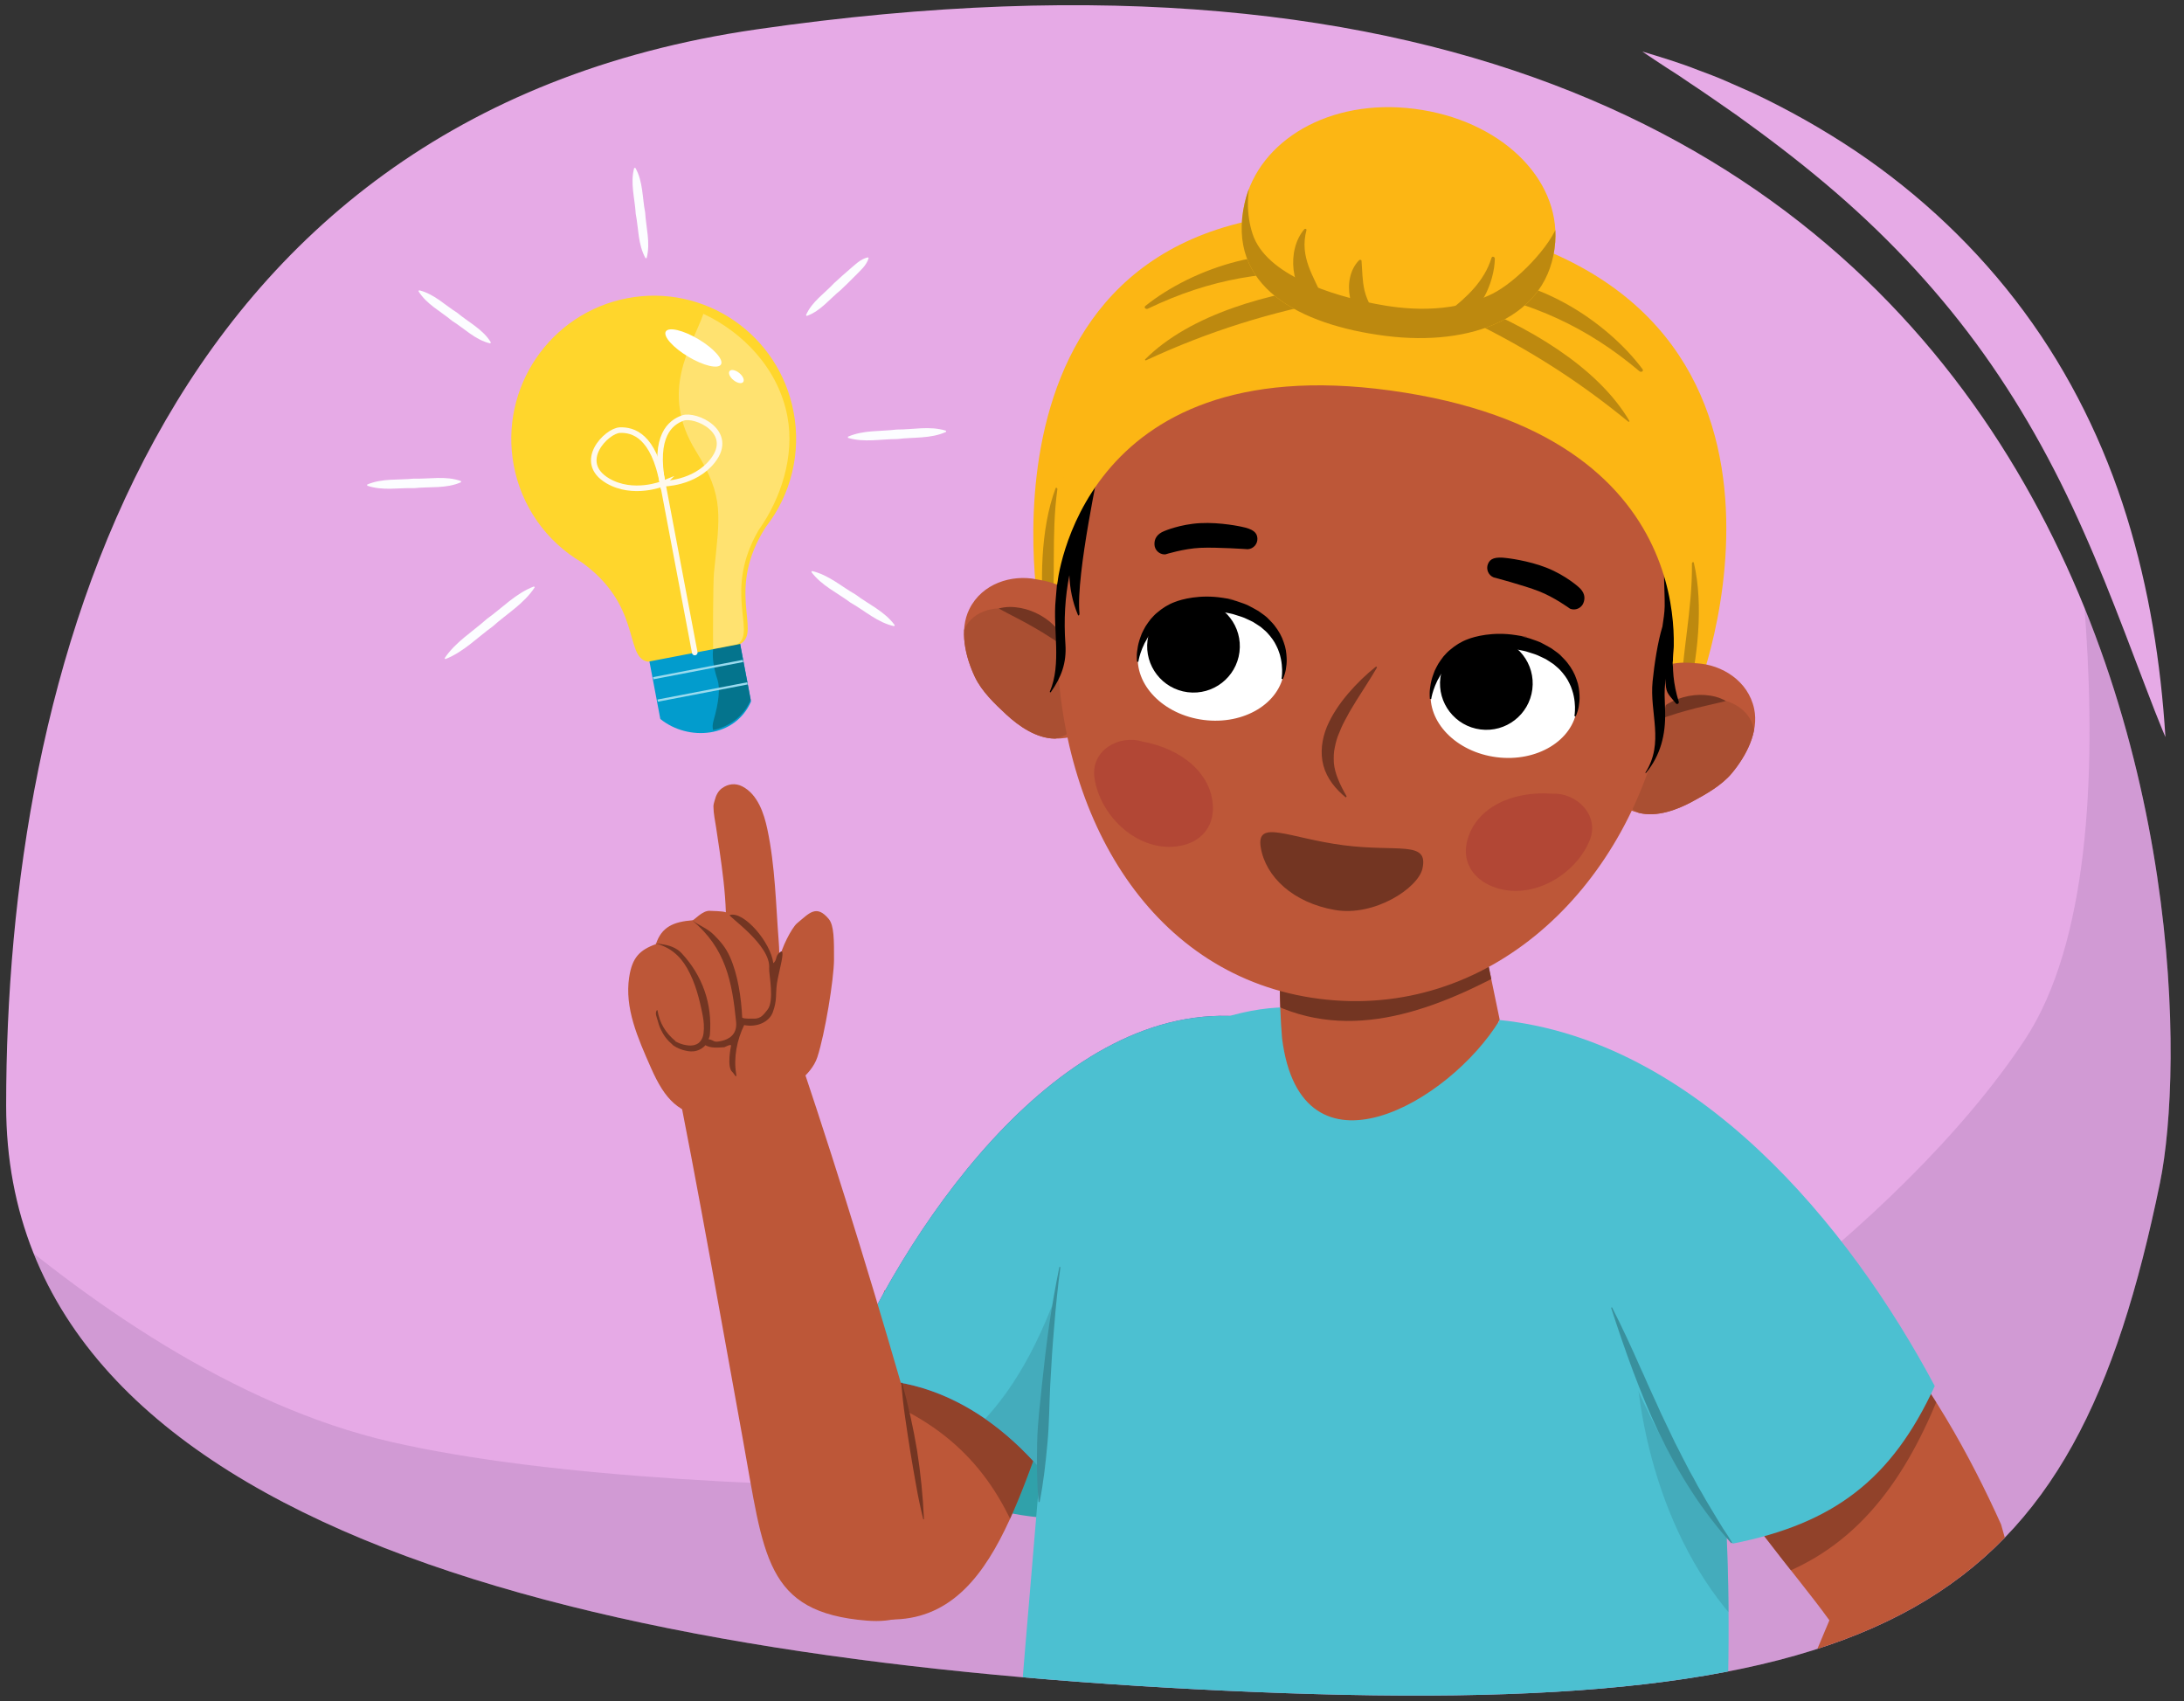 <?xml version="1.0" encoding="UTF-8"?><svg id="Layer_1" xmlns="http://www.w3.org/2000/svg" width="380" height="296" xmlns:xlink="http://www.w3.org/1999/xlink" viewBox="0 0 380 296"><rect x="0" y="0" width="380" height="296" fill="#333333" stroke="none"/><defs><style>.cls-1,.cls-2,.cls-3{fill:none;}.cls-2{stroke:#9adaee;stroke-width:.383px;}.cls-2,.cls-3{stroke-miterlimit:10;}.cls-4{clip-path:url(#clippath);}.cls-5{fill:#04748d;}.cls-6{fill:#029ccd;}.cls-7{fill:#f15a24;}.cls-8{fill:#fcfdff;}.cls-9{fill:#fff;}.cls-10{fill:#ffd62c;}.cls-11{fill:#fcb614;}.cls-12{fill:#e6aae6;}.cls-13{fill:#30a1aa;}.cls-14{fill:#aa4f32;}.cls-15{fill:#bd890f;}.cls-16{fill:#bd5738;}.cls-17{fill:#5558a6;}.cls-18,.cls-19{fill:#39909d;}.cls-20,.cls-21{fill:#733522;}.cls-22{fill:#4cc0d1;}.cls-23{clip-path:url(#clippath-1);}.cls-24{clip-path:url(#clippath-4);}.cls-25{clip-path:url(#clippath-3);}.cls-26{clip-path:url(#clippath-2);}.cls-27{clip-path:url(#clippath-7);}.cls-28{clip-path:url(#clippath-8);}.cls-29{clip-path:url(#clippath-6);}.cls-30{clip-path:url(#clippath-5);}.cls-31{clip-path:url(#clippath-9);}.cls-32{clip-path:url(#clippath-10);}.cls-33{fill:#845e8f;opacity:.21;}.cls-3{stroke:#fff9ed;stroke-linecap:round;stroke-width:.968px;}.cls-21{opacity:.6;}.cls-19,.cls-34,.cls-35{opacity:.4;}.cls-34{fill:#333564;}.cls-35{fill:#a23131;}.cls-36{fill:#fff9ed;opacity:.35;}</style><clipPath id="clippath"><path class="cls-12" d="M375.817,205.799c-15.111,73.632-44.8,93.881-162.854,88.34C105.929,289.115,1.07,266.875,1.07,192.343S26.506,20.319,131.62,5.112c243.024-35.158,252.481,160.319,244.197,200.687Z"/></clipPath><clipPath id="clippath-1"><path class="cls-1" d="M153.914,224.489c-2.136,7.465-5.084,14.237-8.594,21.319-5.302,7.607-14.932,27.874-2.526,33.096,26.798,11.28,32.426-13.054,40.307-33.735-9.456-7.415-19.134-14.237-29.187-20.68Z"/></clipPath><clipPath id="clippath-2"><path class="cls-22" d="M215.179,176.811c-32.1-2.066-58.636,38.593-68.808,63.407,18.028-1.975,32.016,9.584,40.991,24.005,9.327-15.573,18.773-31.077,28.254-46.557-.13-13.619-.306-27.237-.437-40.855Z"/></clipPath><clipPath id="clippath-3"><path class="cls-1" d="M208.631,178.549c-14.321,5.579-24.099,15.583-25.505,47.685-.764,17.451-6.131,72.78-7.591,97.846,37.368,19.63,83.749,20.18,122.572,7.511,4.309-37.973,10.404-153.924-44.876-154.578-18.089,4.021-22.91-6.914-44.599,1.535Z"/></clipPath><clipPath id="clippath-4"><path class="cls-1" d="M222.778,161.194c-.12,6.487-.257,13.004,.294,19.474,3.305,26.03,29.167,11.143,37.874-3.21-1.512-7.235-2.995-14.477-4.481-21.718-11.223,1.853-22.448,3.699-33.687,5.454Z"/></clipPath><clipPath id="clippath-5"><path class="cls-1" d="M289.912,206.819c28.73,5.036,47.441,34.361,58.262,58.41,3.529,12.852,6.097,15.942-1.283,31.719-5.798,12.395-26.21,50.515-39.92,57.21-12.742,6.222-10.745-6.317-8.798-18.368,1.947-12.051,14.34-39.928,20.128-53.886-6.138-8.527-16.76-20.153-19.937-28.515-3.177-8.363-1.944-8.238-3.546-16.504-1.602-8.266-3.198-20.899-4.907-30.065Z"/></clipPath><clipPath id="clippath-6"><path class="cls-1" d="M301.329,134.526c-1.783,2.141-4.539,3.673-6.936,4.967-2.658,1.436-6.095,2.677-9.132,1.959-5.27-1.248-9.082-5.854-8.133-11.482,.662-3.927,3.405-7.067,6.3-9.671,5.505-4.949,11.022-4.479,11.481-4.49,4.969-.121,9.272,2.639,10.304,7.518,.846,4.001-1.418,8.236-3.885,11.198Z"/></clipPath><clipPath id="clippath-7"><path class="cls-1" d="M168.664,105.96c2.22-4.466,7.077-6.06,11.858-4.7,.441,.125,5.9,1.052,9.991,7.221,2.152,3.246,4.021,6.972,3.679,10.94-.49,5.686-5.333,9.191-10.748,9.08-3.12-.065-6.136-2.127-8.35-4.182-1.997-1.853-4.281-4.026-5.472-6.546-1.647-3.485-2.778-8.151-.958-11.814Z"/></clipPath><clipPath id="clippath-8"><path class="cls-1" d="M216.582,35.252c-3.371,14.624,9.579,21.288,24.493,23.185,14.914,1.897,28.551-3.113,29.518-16.315,.815-11.136-9.579-21.289-24.493-23.186s-27.048,5.601-29.518,16.316Z"/></clipPath><clipPath id="clippath-9"><ellipse class="cls-1" cx="210.72" cy="115.186" rx="10.154" ry="12.803" transform="translate(69.866 309.688) rotate(-82.751)"/></clipPath><clipPath id="clippath-10"><ellipse class="cls-1" cx="261.676" cy="121.668" rx="10.154" ry="12.803" transform="translate(107.963 365.9) rotate(-82.751)"/></clipPath></defs><g><path class="cls-12" d="M375.817,205.799c-15.111,73.632-44.8,93.881-162.854,88.34C105.929,289.115,1.07,266.875,1.07,192.343S26.506,20.319,131.62,5.112c243.024-35.158,252.481,160.319,244.197,200.687Z"/><g class="cls-4"><path class="cls-33" d="M356.864,63.412s17.765,83.705-4.568,117.501c-21.673,32.796-70.045,66.806-91.364,72.308s-138.061,10.217-192.879-2.358c-54.818-12.575-104.053-73.487-104.053-73.487L53.333,324.35l240.591,18.863,139.076-73.094s-74.106-205.135-76.136-206.707Z"/><g><g><path class="cls-16" d="M109.474,170.013c.513-3.404,1.82-4.737,4.651-5.751,.986-3.017,3.086-3.896,6.39-4.154,.284-.022,1.735-1.742,3.014-1.639,.459,.037,2.171,.025,2.766,.254-.115-3.619-.586-7.173-1.1-10.753-.188-1.308-.407-2.735-.599-4.009-.192-1.274-.448-2.38-.464-3.634-.005-.402,.135-.739,.23-1.111,.206-.801,.568-1.57,1.233-2.061,1.097-.809,2.376-.947,3.574-.329,2.697,1.391,3.774,4.774,4.326,7.352,1.399,6.531,1.502,13.323,1.989,19.501,.146,1.849,.039,1.652,.173,3.091,.249-1.747,2.103-5.381,3.042-6.152,2.083-1.711,3.328-3.341,5.498-.734,.935,1.124,.925,3.706,.915,7.077-.01,3.372-1.581,12.954-2.899,16.968-2.123,6.47-15.951,10.776-18.874,10.446-5.2-.587-7.604-2.99-10.056-8.546-2.355-5.334-4.621-10.44-3.811-15.817Z"/><path class="cls-13" d="M146.371,240.218c7.349,16.722,23.393,24.428,40.991,24.005,.32-4.829,.701-9.649,.95-14.483-7.05-5.626-14.196-11.107-21.473-16.437-4.138-.694-8.302-1.237-12.454-1.836-2.674,2.915-5.339,5.837-8.014,8.751Z"/><path class="cls-7" d="M265.43,182.028c.099-1.049,2.044-1.313,2.009-.277-.185,5.485-.926,10.65,1.635,15.636,.251,.489,.15,.623-.19,.225-3.897-4.565-3.995-9.85-3.454-15.584Z"/><path class="cls-16" d="M153.914,224.489c-2.136,7.465-5.084,14.237-8.594,21.319-5.302,7.607-14.932,27.874-2.526,33.096,26.798,11.28,32.426-13.054,40.307-33.735-9.456-7.415-19.134-14.237-29.187-20.68Z"/><g class="cls-23"><path class="cls-21" d="M190.616,259.046c-9.715-10.226-19.967-19.889-30.638-29.11-2.985,4.21-5.921,8.455-8.87,12.69,13.71,4.965,22.138,13.555,26.966,27.241-5.467-.774,8.288-7.301,12.542-10.821Z"/></g><path class="cls-17" d="M215.179,176.811c-32.1-2.066-58.636,38.593-68.808,63.407,18.028-1.975,32.016,9.584,40.991,24.005,9.327-15.573,18.773-31.077,28.254-46.557-.13-13.619-.306-27.237-.437-40.855Z"/><g><path class="cls-22" d="M215.179,176.811c-32.1-2.066-58.636,38.593-68.808,63.407,18.028-1.975,32.016,9.584,40.991,24.005,9.327-15.573,18.773-31.077,28.254-46.557-.13-13.619-.306-27.237-.437-40.855Z"/><g class="cls-26"><path class="cls-19" d="M169.883,248.444c7.816-7.713,12.082-17.661,15.594-27.873,.846,14.376,1.867,28.741,2.176,43.142-5.796-5.25-11.714-10.322-17.77-15.269Z"/></g></g><path class="cls-34" d="M184.234,262.671c6.991-11.301,8.828-24.091,9.522-37.123,3.394,8.241,6.82,16.471,10.006,24.796-5.338,6.568-10.637,13.168-15.979,19.734-1.201-2.463-2.321-4.957-3.549-7.406Z"/><path class="cls-22" d="M208.631,178.549c-14.321,5.579-24.099,15.583-25.505,47.685-.764,17.451-6.131,72.78-7.591,97.846,37.368,19.63,83.749,20.18,122.572,7.511,4.309-37.973,10.404-153.924-44.876-154.578-18.089,4.021-22.91-6.914-44.599,1.535Z"/><g class="cls-25"><path class="cls-19" d="M284.44,228.62c-.619,20.297,6.271,42.968,20.545,56.377,.167,.157,1.622-17.15,1.452-19.286-7.258-12.964-14.665-24.781-21.997-37.091Z"/></g><path class="cls-16" d="M222.778,161.194c-.12,6.487-.257,13.004,.294,19.474,3.305,26.03,29.167,11.143,37.874-3.21-1.512-7.235-2.995-14.477-4.481-21.718-11.223,1.853-22.448,3.699-33.687,5.454Z"/><g class="cls-24"><path class="cls-20" d="M258.313,157.857c-13.609,3.612-27.228,7.202-40.898,10.577,.123,1.409,.241,2.819,.366,4.229,14.416,9.222,29.652,4.099,43.513-3.274-.992-3.844-1.987-7.688-2.98-11.532Z"/></g><path class="cls-16" d="M159.029,248.573c-6.189-21.709-12.463-42.33-19.566-63.53-7.393,.266-14.96-.586-22.256,.599,3.799,18.388,9.146,48.917,12.02,64.642,3.731,20.415,3.791,30.238,21.595,31.678,18.775,1.518,10.965-22.792,8.207-33.389Z"/><path class="cls-20" d="M114.402,177.459c.144,.559,.313,1.1,.559,1.62,.247,.521,.543,1.029,.889,1.475,.174,.224,.401,.476,.566,.647,.165,.171,.399,.374,.501,.464,.102,.09-.006,0,.039,.043,.045,.044,.061,.068,.104,.103,.043,.035,.054,.051,.103,.085,.049,.034,.063,.046,.136,.09,.073,.045,.1,.07,.223,.136,.123,.067,.211,.126,.425,.218,.215,.092,.527,.248,.842,.332,.623,.167,1.208,.322,1.924,.239,.716-.083,1.439-.44,1.961-.987,.02-.021,.017-.089,.057-.068,1.032,.54,2.055,.414,3.285,.344,.073-.004,1.259-.664,1.18-.24-.01,.052-.791,3.737,.235,4.554,.251,.2,.833,1.411,.645,.251-.449-2.767,.145-5.83,1.405-8.42,2.173,.435,4.358-.499,4.988-2.245,.79-2.189,.436-3.094,.718-5.017,.282-1.923,1.597-6.22,.589-5.466-1.008,.754-.455,1.316-1.225,1.965-.443-3.639-5.123-9.102-7.574-8.388-.478,.139,7.202,5.193,6.85,9.273-.078,.901,.981,5.689-.314,7.242-.548,.657-1.084,1.595-2.399,1.512-.164-.01-1.627,.089-1.972-.17-.177-3.483-.743-7.451-2.138-10.573-.739-1.653-1.654-2.683-2.8-3.837-1.145-1.154-2.563-1.589-3.805-2.548,5.856,4.849,6.974,10.65,7.677,17.674,.239,2.385-1.468,3.072-2.408,3.305-1.664,.413-1.249-.063-2.384-.277,.128-.299,.212-.497,.236-.794,.435-5.343-1.281-10.255-4.939-14.176-.173-.185-.465-.442-.633-.556-1.288-.871-2.516-.953-3.987-1.152,2.529,.625,4.319,2.084,5.601,4.347,1.438,2.538,2.13,5.317,2.69,8.143,.215,1.083,.292,2.108,.158,3.184-.066,.532-.249,.991-.579,1.401-.33,.41-.788,.603-1.3,.683-.512,.08-1.051-.013-1.541-.117-.246-.052-.563-.171-.741-.236s-.269-.114-.37-.161c-.101-.047-.126-.066-.178-.092-.052-.027-.06-.039-.08-.052-.02-.013-.035-.034-.035-.021,0,.013,.091,.062,0,.059-.09-.003-.01-.084-.042-.109-1.752-1.455-2.774-3.132-3.148-5.388-.03,.002-.099-.017-.119,.013-.354,.538-.019,1.127,.125,1.686Z"/><path class="cls-16" d="M289.912,206.819c28.73,5.036,47.441,34.361,58.262,58.41,3.529,12.852,6.097,15.942-1.283,31.719-5.798,12.395-26.21,50.515-39.92,57.21-12.742,6.222-10.745-6.317-8.798-18.368,1.947-12.051,14.34-39.928,20.128-53.886-6.138-8.527-16.76-20.153-19.937-28.515-3.177-8.363-1.944-8.238-3.546-16.504-1.602-8.266-3.198-20.899-4.907-30.065Z"/><g class="cls-30"><path class="cls-21" d="M335.001,232.762c-11.778,10.243-23.548,20.495-35.298,30.771,2.194,3.878,4.389,7.754,6.585,11.631,16.028-4.768,24.791-17.013,30.878-31.844-.721-3.519-1.443-7.039-2.164-10.558Z"/></g><path class="cls-22" d="M301.492,268.561c-7.54-7.583-15.089-23.01-18.521-31.294-5.403-13.041-12.759-17.44-21.16-26.572-.269-10.885-.662-22.19-1-33.241,34.363,3.49,60.865,35.626,75.821,63.692-7.484,16.286-17.611,23.947-35.14,27.415Z"/><path class="cls-20" d="M156.949,240.55c1.071,3.875,1.949,7.805,2.61,11.773,.622,3.974,1.026,7.982,1.203,11.998l-.119,.006c-.491-1.986-.907-3.954-1.249-5.923-.37-1.965-.676-3.93-1.014-5.891-.3-1.967-.628-3.93-.893-5.912-.293-1.977-.51-3.978-.654-6.02l.115-.031Z"/><path class="cls-18" d="M180.706,261.323c-.307-3.445-.324-6.873-.248-10.301,.064-3.429,.511-6.839,.852-10.252,.353-3.413,.755-6.822,1.234-10.22,.509-3.394,1.095-6.776,1.784-10.133l.177,.03c-.453,3.394-.801,6.798-1.071,10.206-.3,3.405-.522,6.815-.695,10.229-.185,3.413-.167,6.838-.493,10.244-.315,3.407-.683,6.817-1.362,10.209l-.179-.01Z"/><path class="cls-18" d="M301.242,268.508c-5.207-5.732-9.323-12.381-12.667-19.346-3.301-7-5.869-14.306-8.26-21.647l.17-.056c1.769,3.482,3.391,6.993,4.936,10.508,.405,.871,.805,1.743,1.176,2.625l1.184,2.613c.414,.861,.787,1.738,1.182,2.607l1.229,2.579,1.231,2.573c.43,.847,.876,1.685,1.292,2.54l1.316,2.528c.474,.822,.924,1.659,1.369,2.502,.472,.825,.962,1.64,1.423,2.478l1.472,2.462,1.506,2.464c.547,.79,1.068,1.608,1.575,2.449l-.133,.12Z"/></g><g><g><path class="cls-11" d="M180.862,106.974s-14.55-78.116,63.417-69.403c77.967,8.712,52.426,80.123,50.839,83.133-1.587,3.01-114.256-13.73-114.256-13.73Z"/><path class="cls-15" d="M294.718,97.917c1.74,7.377,.638,16.786-1.187,24.231-.209,.852-1.13,.389-1.115-.333,.176-7.97,2.061-15.705,1.968-23.776-.003-.219,.274-.363,.333-.122Z"/><g><path class="cls-16" d="M301.329,134.526c-1.783,2.141-4.539,3.673-6.936,4.967-2.658,1.436-6.095,2.677-9.132,1.959-5.27-1.248-9.082-5.854-8.133-11.482,.662-3.927,3.532-6.932,6.3-9.671,5.061-5.006,7.789-5.259,11.821-4.898,4.346,.252,8.932,3.047,9.964,7.927,.846,4.001-1.418,8.236-3.885,11.198Z"/><g class="cls-29"><path class="cls-14" d="M305.146,126.807c-.7-3.497-4.361-5.446-8.304-5.33-7.028,.209-12.872,5.722-14.843,10.988-1.028,2.751-.707,6.076,1.938,8.233,1.718,1.402,4.507,1.674,6.411,.696,3.598,.079,6.879-1.734,9.464-3.68,3.689-2.778,6.219-6.501,5.335-10.907Z"/></g><path class="cls-20" d="M300.286,121.963c-1.237,.318-2.366,.563-3.481,.826-1.111,.251-2.188,.521-3.252,.817-1.066,.289-2.123,.6-3.19,.967-1.093,.328-2.145,.772-3.395,1.115,.616-1.112,1.492-2.071,2.534-2.785,1.028-.742,2.202-1.276,3.424-1.602,1.22-.336,2.492-.47,3.746-.379,1.249,.096,2.505,.378,3.614,1.041Z"/></g><path class="cls-15" d="M183.657,84.964c-2.65,7.1-2.736,16.574-1.858,24.189,.101,.871,1.072,.527,1.147-.191,.825-7.929-.077-15.84,1.027-23.836,.03-.216-.226-.394-.316-.162Z"/><g><path class="cls-16" d="M168.664,105.96c2.22-4.466,7.36-6.024,11.631-5.18,3.993,.66,6.572,1.588,10.218,7.702,1.994,3.345,4.021,6.972,3.679,10.94-.49,5.686-5.333,9.191-10.748,9.08-3.12-.065-6.136-2.127-8.35-4.182-1.997-1.853-4.281-4.026-5.472-6.546-1.647-3.485-2.778-8.151-.958-11.814Z"/><g class="cls-27"><path class="cls-14" d="M167.858,109.345c1.553-3.21,5.586-4.181,9.374-3.082,6.753,1.962,11.03,8.763,11.619,14.354,.307,2.921-.837,6.06-3.937,7.486-2.014,.928-4.783,.492-6.381-.931-3.503-.825-6.226-3.401-8.24-5.932-2.877-3.613-4.393-7.85-2.435-11.895Z"/></g><path class="cls-20" d="M173.777,105.872c1.239-.365,2.526-.323,3.759-.104,1.237,.227,2.435,.675,3.532,1.305,1.101,.622,2.105,1.432,2.914,2.408,.83,.952,1.438,2.1,1.756,3.331-1.125-.646-2.032-1.339-3.008-1.93-.941-.623-1.887-1.188-2.846-1.735-.956-.552-1.931-1.083-2.944-1.605-1.013-.533-2.045-1.053-3.163-1.671Z"/></g><path class="cls-16" d="M183.896,111.518c.379,30.94,16.634,58.567,45.667,62.26,29.123,3.704,53.332-18.596,59.799-48.845,10.404-48.66-15.362-63.111-44.486-66.815-29.123-3.704-61.613,1.572-60.981,53.4Z"/><path class="cls-20" d="M239.589,116.134c-1.208,2.065-2.442,3.92-3.593,5.752-.541,.94-1.141,1.808-1.6,2.74-.504,.899-.97,1.797-1.313,2.711-.417,.887-.663,1.798-.835,2.689-.212,.895-.208,1.779-.168,2.701,.161,1.834,1.031,3.746,2.228,5.83l-.151,.185c-1.754-1.43-3.287-3.285-3.892-5.539-.606-2.246-.255-4.654,.609-6.77,.904-2.115,2.205-4.021,3.677-5.752,1.479-1.73,3.111-3.319,4.893-4.735l.146,.189Z"/><path d="M191.256,80.876c-.21,.442-2.728,3.86-2.843,1.896-.022-.365-.562-.273-.556,.08,.019,.835-.535,.268-.96-.776-.235-.579-1.128-.32-1.044,.291,.121,.876-.195,2.789-.202,3.14-.08,3.779-.493,5.649-.696,9.394-.852,2.639-1.025,6.869-1.28,9.471-.503,5.123,1.069,11.124-1.009,15.951-.045,.103,.104,.187,.167,.098,1.833-2.594,2.765-5.099,2.541-8.336-.298-4.31-.06-8.158,.682-12.001,.098,2.359,.56,4.687,1.485,6.872,.12,.284,.307,.046,.278-.251-.671-6.787,3.689-26.355,3.436-25.829Z"/><path d="M289.642,105.481c.033-2.868-.3-5.689,.069-8.546,.121-.933,2.763,7.787,2.691,8.245-.978,6.173-2.257,10.642-.313,16.895,.096,.309-.281,.567-.503,.295-1.504-1.856-1.759-1.768-1.805-4.278-.254,3.023-.131,2.489-.059,5.788,.085,3.931-.767,7.486-3.33,10.593-.047,.056-.128-.008-.09-.068,3.311-5.21,.688-10.346,1.237-15.846,.294-2.937,.884-6.86,1.712-9.556,.166-1.184,.378-2.37,.391-3.523Z"/><path class="cls-35" d="M255.36,145.968c1.605-5.431,7.669-8.413,14.752-7.876,4.123-.224,8.346,3.707,6.438,8.23-2.651,6.281-10.755,10.754-17.368,7.698-3.251-1.501-4.866-4.525-3.822-8.053Z"/><path class="cls-35" d="M211.038,140.33c-.195-5.66-5.318-10.065-12.311-11.318-3.936-1.249-9.009,1.5-8.293,6.356,.994,6.745,7.72,13.103,14.887,11.801,3.523-.639,5.844-3.163,5.716-6.84Z"/><path class="cls-11" d="M183.932,101.77s3.766-41.271,57.974-33.831c56.152,7.707,49.034,48.135,49.034,48.135l1.82-9.568,1.423-24.203-4.97-15.343-43.247-15.928-46.782,2.679-12.257,19.655-2.171,11.274-1.161,14.453,.337,2.677Z"/><path class="cls-15" d="M199.247,62.52c7.81-7.834,21.56-11.646,33.677-13.019,1.953-.221,2.321,2.11,.497,2.454-12.464,2.349-23.01,5.637-34.014,10.732-.115,.053-.235-.089-.16-.167Z"/><path class="cls-15" d="M199.287,53.232c8.129-6.55,22.919-11.678,34.606-7.379,1.218,.448,.708,1.819-.521,1.737-12.697-.844-22.887,.956-33.639,6.11-.387,.185-.763-.213-.446-.468Z"/><path class="cls-15" d="M283.503,73.237c-5.6-9.54-17.958-16.673-29.346-21.035-1.836-.703-2.776,1.462-1.095,2.251,11.479,5.394,20.865,11.218,30.245,18.905,.098,.08,.25-.028,.196-.121Z"/><path class="cls-15" d="M285.79,64.235c-6.23-8.376-19.267-17.044-31.657-15.807-1.291,.128-1.141,1.584,.069,1.813,12.503,2.361,21.919,6.656,31.039,14.336,.328,.276,.792-.015,.549-.342Z"/><path class="cls-11" d="M216.582,35.252c-3.371,14.624,9.579,21.288,24.493,23.185,14.914,1.897,28.551-3.113,29.518-16.315,.815-11.136-9.579-21.289-24.493-23.186s-27.048,5.601-29.518,16.316Z"/><path d="M202.244,96.408c.167,.04,.344,.056,.526,.044,0,0,3.182-1.006,6.078-1.139,2.897-.132,8.255,.241,8.255,.241,.987-.063,1.736-.914,1.675-1.901-.06-.988-.717-1.604-2.767-2.013,0,0-3.645-.813-7.167-.625-3.525,.187-6.261,1.379-6.261,1.379-1.299,.511-1.775,1.393-1.712,2.381,.049,.806,.626,1.456,1.373,1.632Z"/><path d="M273.673,106.023c-.172-.016-.345-.057-.512-.127,0,0-2.691-1.974-5.392-3.027-2.7-1.054-7.896-2.417-7.896-2.417-.914-.376-1.351-1.423-.977-2.339s1.193-1.288,3.267-1.019c0,0,3.712,.398,6.988,1.706,3.278,1.307,5.489,3.314,5.489,3.314,1.066,.901,1.234,1.888,.858,2.804-.305,.748-1.061,1.178-1.824,1.105Z"/><g class="cls-28"><path class="cls-15" d="M218.319,29.306c-1.588,3.744-1.456,8.068-.392,11.354,2.369,7.321,14.138,10.774,21.356,12.198,4.452,.878,12.795,1.974,20.347-1.73,4.145-2.034,10.357-8.395,11.564-12.54,.162-.56,.251-1.13,.298-1.703,.37,2.065,.743,4.131,1.102,6.206,.528,3.063,1.014,6.128,1.575,9.171,.122,1.987,.339,3.947,.816,5.826-.268,.35-.535,.692-.8,1.023-11.644,14.575-27.233,12.043-41.208,8.988-10.705-2.342-21.702-7.017-27.499-15.566,3.342-8.465,7.131-16.585,12.842-23.227Z"/></g><g><path class="cls-15" d="M226.949,39.878c.119-.138,.423-.062,.366,.152-1.25,4.74,1.246,7.983,2.978,12.089,.43,1.02-.752,1.79-1.599,1.238-4.17-2.715-4.891-9.817-1.746-13.479Z"/><path class="cls-15" d="M236.464,45.284c.132-.135,.415-.12,.434,.113,.128,1.703,.127,3.447,.514,5.125,.455,1.973,1.633,3.711,2.627,5.445,.451,.787-.589,1.778-1.365,1.374-3.943-2.052-5.413-8.775-2.211-12.057Z"/><path class="cls-15" d="M252.001,54.212c3.227-2.504,6.272-5.319,7.519-9.363,.108-.348,.577-.157,.572,.152-.073,4.187-2.709,10.293-7.246,11.205-1.127,.227-1.699-1.331-.845-1.994Z"/></g><g><ellipse class="cls-9" cx="210.72" cy="115.186" rx="10.154" ry="12.803" transform="translate(69.866 309.688) rotate(-82.751)"/><path d="M223.209,118.154s.064-.132,.169-.414c.097-.276,.246-.686,.346-1.237,.09-.547,.191-1.237,.143-2.042-.04-.802-.136-1.753-.513-2.723-.315-.997-.882-2.011-1.635-2.96-.373-.477-.825-.886-1.263-1.347-.462-.415-.994-.748-1.511-1.131-.536-.32-1.099-.605-1.668-.912-.569-.292-1.163-.472-1.765-.683-.602-.236-1.206-.336-1.816-.482,0,0,3.08,.425-.917-.208-3.999-.633-7.202,.256-8.36,.718-1.162,.422-2.187,1.087-3.051,1.827-.451,.347-.808,.776-1.168,1.165-.34,.411-.608,.856-.888,1.254-.238,.431-.463,.838-.646,1.242-.154,.421-.307,.808-.423,1.18-.229,.75-.336,1.423-.399,1.973-.067,.55-.046,.991-.043,1.284,.019,.298,.03,.456,.03,.456l.231,.039s.072-.582,.388-1.553c.159-.485,.39-1.057,.697-1.691,.161-.313,.355-.632,.547-.974,.223-.321,.458-.661,.714-1.002,.552-.652,1.199-1.314,1.992-1.866,.79-.552,1.698-1.029,2.697-1.34,.99-.342,2.076-.499,3.171-.578,.55-.008,1.104-.015,1.662-.022l1.703,.183c.578,.03,1.102,.168,1.668,.274,.552,.12,1.115,.193,1.643,.39,.529,.182,1.075,.314,1.581,.53,.496,.236,1,.45,1.478,.694,.449,.295,.908,.564,1.332,.863,.386,.349,.802,.649,1.14,1.015,.677,.732,1.248,1.501,1.616,2.303,.207,.389,.36,.782,.479,1.168,.148,.375,.213,.754,.298,1.103,.147,.703,.191,1.331,.211,1.845,.02,1.037-.102,1.607-.102,1.607l.23,.051Z"/><g class="cls-31"><path d="M199.661,111.416c-.562,4.417,2.564,8.454,6.981,9.016s8.455-2.564,9.016-6.981c.562-4.418-2.564-8.455-6.982-9.017s-8.454,2.564-9.016,6.982Z"/></g></g><g><ellipse class="cls-9" cx="261.676" cy="121.668" rx="10.154" ry="12.803" transform="translate(107.963 365.9) rotate(-82.751)"/><path d="M274.164,124.635s.064-.132,.17-.414c.097-.276,.246-.686,.346-1.237,.09-.547,.191-1.237,.143-2.042-.04-.802-.136-1.753-.513-2.723-.315-.997-.883-2.011-1.635-2.96-.374-.477-.825-.886-1.263-1.347-.463-.416-.994-.748-1.511-1.131-.537-.32-1.099-.605-1.668-.912-.569-.292-1.163-.472-1.765-.683-.601-.236-1.206-.336-1.815-.482,0,0,3.08,.425-.917-.208-3.999-.633-7.203,.256-8.361,.718-1.161,.423-2.186,1.087-3.051,1.827-.451,.347-.808,.776-1.168,1.165-.34,.411-.607,.856-.887,1.254-.238,.431-.463,.838-.646,1.242-.154,.421-.307,.808-.423,1.18-.229,.75-.336,1.423-.399,1.973-.068,.55-.046,.991-.043,1.284,.018,.298,.029,.456,.029,.456l.232,.039s.071-.582,.388-1.553c.159-.485,.389-1.057,.697-1.691,.161-.313,.355-.632,.547-.974,.223-.321,.458-.661,.714-1.002,.552-.652,1.198-1.314,1.992-1.866,.79-.552,1.699-1.029,2.698-1.34,.99-.342,2.075-.499,3.171-.578,.55-.008,1.103-.015,1.662-.022l1.703,.183c.577,.03,1.102,.168,1.668,.274,.553,.12,1.116,.193,1.643,.39,.529,.182,1.075,.314,1.581,.53,.497,.236,1,.45,1.478,.694,.449,.295,.908,.564,1.332,.863,.386,.349,.801,.649,1.14,1.015,.677,.732,1.248,1.501,1.615,2.303,.207,.389,.361,.782,.479,1.168,.148,.375,.214,.754,.299,1.104,.147,.703,.191,1.331,.211,1.845,.02,1.037-.102,1.607-.102,1.607l.229,.051Z"/><g class="cls-32"><path d="M250.616,117.897c-.562,4.417,2.564,8.454,6.982,9.016s8.454-2.564,9.016-6.981c.562-4.418-2.564-8.455-6.981-9.016s-8.455,2.564-9.017,6.982Z"/></g></g></g><path class="cls-20" d="M219.362,147.432c.835,5.103,5.608,9.615,12.887,10.885,6.875,1.2,14.498-3.797,15.25-7.211,1.085-4.924-4.3-2.817-13.779-4.055-9.479-1.238-15.176-4.616-14.358,.381Z"/></g></g></g></g><path class="cls-12" d="M285.743,8.966c3.267,.977,6.554,1.974,9.722,3.226,1.598,.602,3.21,1.188,4.768,1.876l4.687,2.068c6.173,2.912,12.143,6.269,17.826,10.064,11.343,7.611,21.406,17.137,29.428,28.026,8.042,10.882,13.97,23.072,17.854,35.631,3.906,12.586,5.932,25.443,6.741,38.38-.654-1.502-1.222-3.023-1.845-4.529l-1.745-4.541-3.445-9.04c-2.303-5.996-4.652-11.92-7.23-17.705-5.107-11.587-11.228-22.578-18.677-32.694-7.448-10.114-16.212-19.344-26.078-27.656-4.926-4.164-10.109-8.108-15.453-11.945-2.701-1.877-5.405-3.782-8.18-5.615-1.372-.942-2.754-1.877-4.175-2.756-1.393-.929-2.81-1.825-4.197-2.791Z"/><g><g><path class="cls-8" d="M93.039,102.187c-1.888,2.879-4.828,4.562-7.321,6.811-2.728,1.956-5.033,4.419-8.232,5.677l-.126-.158c1.918-2.851,4.822-4.571,7.321-6.811,2.735-1.948,5.012-4.454,8.232-5.677l.126,.158h0Z"/><path class="cls-8" d="M151.142,44.919c-.434,1.334-1.404,2.093-2.254,2.983-.856,.882-1.748,1.726-2.634,2.575-1.944,1.569-3.433,3.6-5.881,4.494l-.138-.148c1.059-2.38,3.189-3.727,4.888-5.558,.908-.826,1.811-1.658,2.75-2.451,.946-.786,1.77-1.702,3.131-2.043l.138,.148h0Z"/><path class="cls-8" d="M110.546,29.201c1.346,2.335,1.199,5.191,1.706,7.758,.153,2.673,.951,5.249,.262,7.939l-.2,.025c-1.332-2.436-1.195-5.131-1.706-7.758-.143-2.617-.99-5.34-.262-7.939l.2-.025h0Z"/><path class="cls-8" d="M85.289,59.742c-2.555-.571-4.511-2.607-6.669-3.952-2.002-1.68-4.374-2.824-5.812-5.129l.119-.163c2.635,.658,4.454,2.564,6.669,3.952,1.947,1.642,4.479,2.869,5.812,5.128l-.119,.163h0Z"/><path class="cls-8" d="M155.572,108.946c-2.92-.648-5.075-2.682-7.598-4.106-2.327-1.741-5-2.926-6.801-5.324l.111-.169c2.917,.691,5.073,2.669,7.598,4.106,2.315,1.744,5.038,2.905,6.801,5.323l-.111,.169h0Z"/><path class="cls-8" d="M80.214,83.898c-2.577,1.149-5.417,.741-8.133,1.03-2.76-.079-5.481,.494-8.187-.425l-.007-.202c2.63-1.117,5.387-.747,8.133-1.03,2.733,.087,5.529-.53,8.187,.425l.007,.202h0Z"/><path class="cls-8" d="M164.612,75.141c-2.724,1.228-5.624,.88-8.489,1.247-2.887-.006-5.72,.641-8.578-.206l-.012-.202c2.732-1.188,5.625-.89,8.489-1.247,2.889,.016,5.724-.682,8.578,.206l.012,.202h0Z"/></g><g><path class="cls-6" d="M126.92,102.2l-15.785,3.036,3.754,19.852c4.855,3.928,13.014,3.298,15.785-3.036l-3.754-19.852Z"/><path class="cls-5" d="M130.62,121.775l-2.271-12.01c-2.652-1.067-5.842,1.477-3.516,8.475q.73,2.195-.697,7.197c-.18,.632-.182,1.156-.054,1.583,2.763-.591,5.24-2.291,6.538-5.246Z"/><line class="cls-2" x1="113.657" y1="117.997" x2="129.28" y2="114.993"/><line class="cls-2" x1="114.428" y1="121.898" x2="130.051" y2="118.894"/><path class="cls-10" d="M138.082,71.702c-2.528-13.507-15.478-22.381-28.924-19.82-13.446,2.561-22.297,15.586-19.768,29.093,1.326,7.083,5.643,13.235,11.835,16.867h0c10.228,7.363,7.55,16.041,11.14,17.188,.148,.047,.332,.108,.496,.076l1.444-.278,12.949-2.491s1.428-.264,1.466-.289c.09-.057,.191-.081,.273-.135,3.383-2.251-2.738-9.35,4.255-20.232h0c4.41-5.648,6.174-12.935,4.835-19.98Z"/><path class="cls-36" d="M122.386,54.599c-1.95,5.618-7.822,13.42-1.255,23.97,4.96,7.969,4.082,11.126,3.09,21.135-.154,1.554-.191,11.982-.134,13.191l2.827-.544s1.28-.236,1.314-.259c.08-.054,.171-.076,.243-.128,3.007-2.148-2.606-9.185,3.514-19.715,3.878-5.453,6.33-12.885,5.018-19.794-1.574-8.4-7.867-14.703-14.617-17.856Z"/><ellipse class="cls-9" cx="120.645" cy="60.542" rx="1.76" ry="5.59" transform="translate(6.758 133.002) rotate(-59.115)"/><line class="cls-3" x1="120.882" y1="113.528" x2="114.967" y2="82.266"/><path class="cls-3" d="M115.299,84.161c-1.586-8.386-5.136-9.412-7.44-9.328-2.305,.085-7.673,5.552-2.102,8.832,4.427,2.579,9.543,.495,9.543,.495Z"/><path class="cls-3" d="M115.299,84.161c-1.586-8.386,1.352-10.66,3.514-11.435,2.162-.775,9.172,2.372,5.18,7.443-3.166,4.028-8.694,3.992-8.694,3.992Z"/><ellipse class="cls-9" cx="128.123" cy="65.516" rx=".796" ry="1.518" transform="translate(-3.605 123.442) rotate(-50.82)"/></g></g></svg>